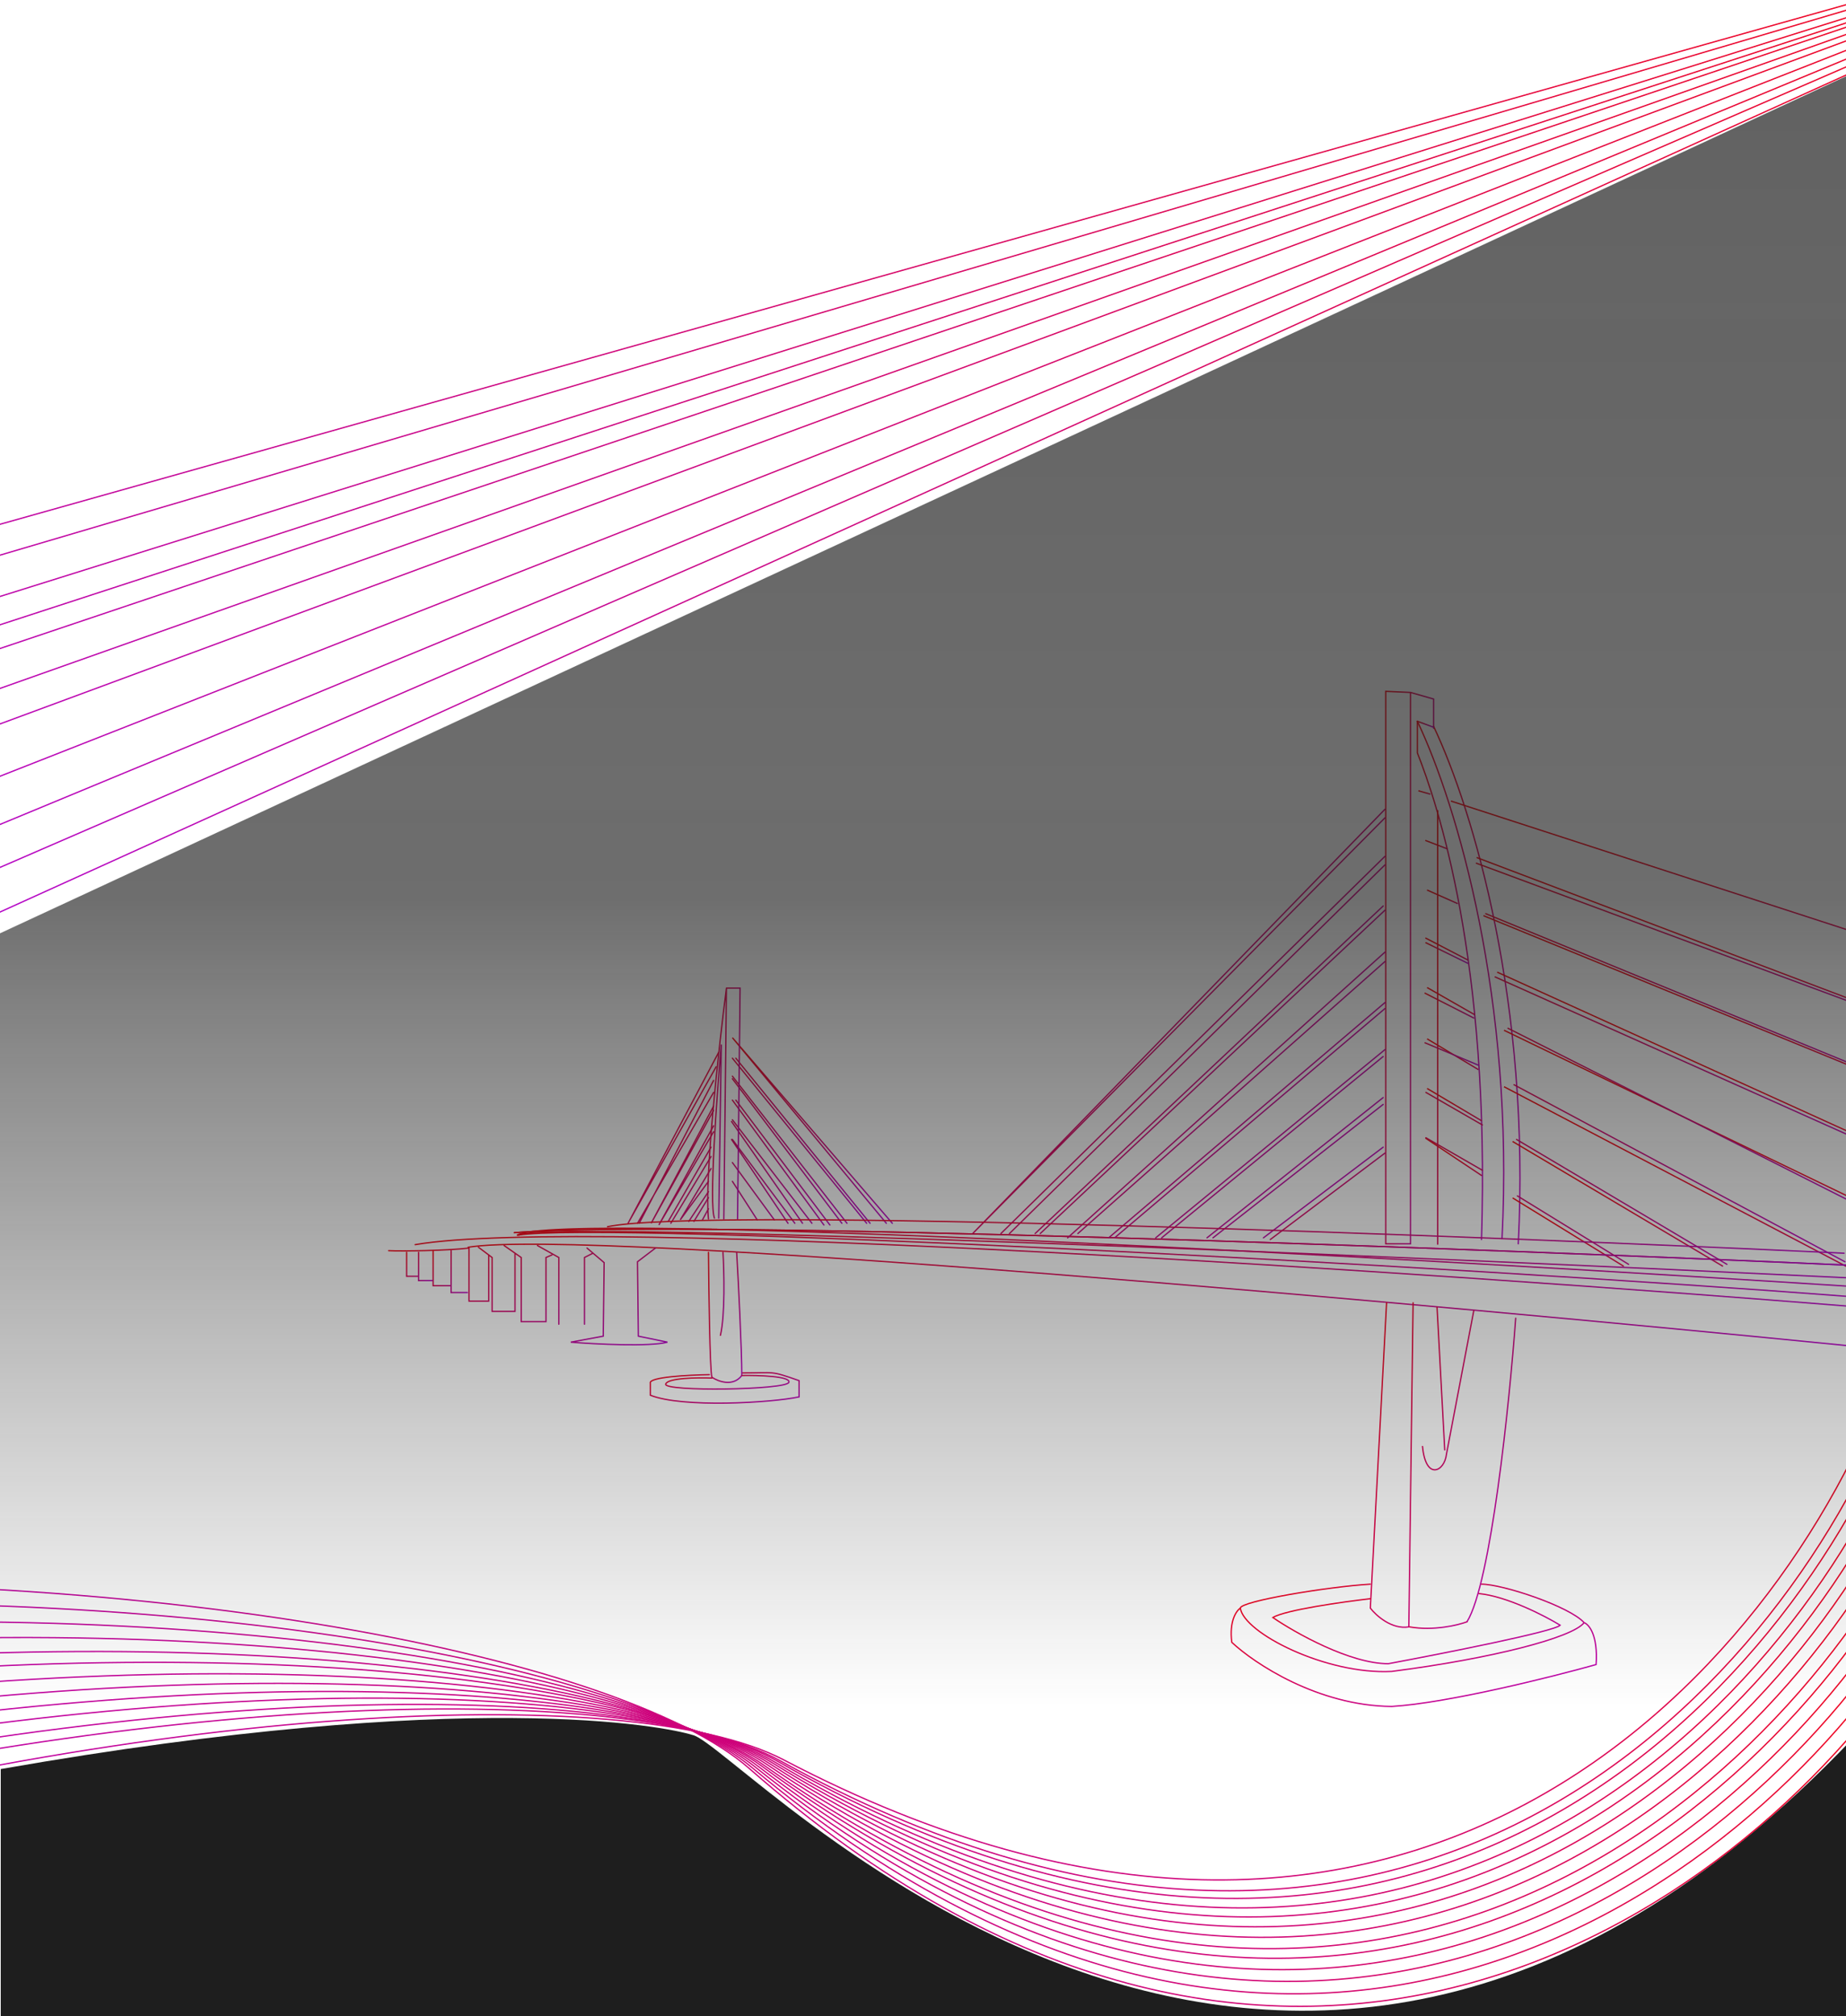 <svg width="1434" height="1566" viewBox="0 0 1434 1566" fill="none" xmlns="http://www.w3.org/2000/svg">
<g clip-path="url(#clip0_82_7338)">
<path d="M537.969 1347.65C574.427 1354.64 988.956 1824.1 1438.95 1350.64L1438.95 3201.01L0.579 3207.01L0.579 1374.12C365.165 1310.2 517.492 1341.15 537.969 1347.65Z" fill="#1E1E1E"/>
<path d="M1484.75 1165.65C1370.06 1397.27 1045.58 1675.24 596.37 1370.95C484.876 1295.42 93.502 1268.17 -349.477 1350.07" stroke="url(#paint0_linear_82_7338)" stroke-linecap="round"/>
<path d="M1468.64 1063.43C1380.62 1306.45 1089.36 1619.04 608.865 1367.01C489.608 1304.46 97.645 1321.25 -333.363 1452.29" stroke="url(#paint1_linear_82_7338)" stroke-linecap="round"/>
<path d="M1486.49 1185.01C1366.94 1414.16 1036.68 1685.23 593.979 1371.53C484.102 1293.67 93.39 1258.17 -351.219 1330.71" stroke="url(#paint2_linear_82_7338)" stroke-linecap="round"/>
<path d="M1489.09 1280.86C1346.38 1496.35 989.741 1731.65 582.029 1373.65C480.835 1284.8 95.925 1208.9 -353.814 1234.86" stroke="url(#paint3_linear_82_7338)" stroke-linecap="round"/>
<path d="M1489.38 1260.41C1351.47 1479.01 1000.15 1722.16 584.594 1373.3C481.454 1286.71 94.955 1219.37 -354.097 1255.31" stroke="url(#paint4_linear_82_7338)" stroke-linecap="round"/>
<path d="M1489.21 1240.01C1356.18 1461.62 1010.32 1712.48 587.143 1372.9C482.113 1288.61 94.219 1229.84 -353.929 1275.7" stroke="url(#paint5_linear_82_7338)" stroke-linecap="round"/>
<path d="M1488.62 1220.54C1360.31 1444.9 1019.83 1703.02 589.572 1372.46C482.783 1290.41 93.733 1239.85 -353.345 1295.18" stroke="url(#paint6_linear_82_7338)" stroke-linecap="round"/>
<path d="M1487.65 1201.4C1364.02 1428.38 1028.98 1693.52 591.949 1371.98C483.479 1292.17 93.462 1249.71 -352.37 1314.32" stroke="url(#paint7_linear_82_7338)" stroke-linecap="round"/>
<path d="M1482.74 1147.46C1372.66 1381.31 1053.78 1665.67 598.61 1370.35C485.638 1297.06 93.8 1277.58 -347.466 1368.26" stroke="url(#paint8_linear_82_7338)" stroke-linecap="round"/>
<path d="M1480.49 1130.14C1374.86 1366.03 1061.41 1656.38 600.735 1369.74C486.395 1298.6 94.259 1286.55 -345.211 1385.57" stroke="url(#paint9_linear_82_7338)" stroke-linecap="round"/>
<path d="M1478.1 1114.13C1376.63 1351.85 1068.34 1647.65 602.695 1369.15C487.123 1300.02 94.836 1294.86 -342.827 1401.58" stroke="url(#paint10_linear_82_7338)" stroke-linecap="round"/>
<path d="M1475.26 1097.17C1378.25 1336.73 1075.52 1638.24 604.766 1368.47C487.925 1301.52 95.609 1303.67 -339.986 1418.55" stroke="url(#paint11_linear_82_7338)" stroke-linecap="round"/>
<path d="M1472.7 1083.33C1379.36 1324.35 1081.27 1630.45 606.451 1367.9C488.601 1302.73 96.364 1310.88 -337.427 1432.39" stroke="url(#paint12_linear_82_7338)" stroke-linecap="round"/>
<path d="M1095.72 537.859L1095.72 966.126L1076.45 966.126L1076.45 537.001L1095.72 537.859ZM1095.72 537.859L1113.65 542.979L1113.65 565.565" stroke="url(#paint13_linear_82_7338)" stroke-linecap="round"/>
<path d="M1101.03 560.251C1132.25 626.015 1176.36 776.673 1166.79 962.14" stroke="url(#paint14_linear_82_7338)" stroke-linecap="round"/>
<path d="M1113.65 564.236C1144.87 630 1188.98 780.659 1179.42 966.126" stroke="url(#paint15_linear_82_7338)" stroke-linecap="round"/>
<path d="M1101.03 560.251L1113.65 564.901" stroke="url(#paint16_linear_82_7338)" stroke-linecap="round"/>
<path d="M1101.03 560.251L1101.03 584.829C1116.31 623.358 1157.76 745.452 1150.85 962.804" stroke="url(#paint17_linear_82_7338)" stroke-linecap="round"/>
<line x1="1127.09" y1="622.217" x2="1437.97" y2="723.188" stroke="url(#paint18_linear_82_7338)"/>
<line x1="1147.04" y1="666.068" x2="1438" y2="776.339" stroke="url(#paint19_linear_82_7338)"/>
<line x1="1152.37" y1="711.244" x2="1438.01" y2="828.157" stroke="url(#paint20_linear_82_7338)"/>
<line x1="1163.02" y1="755.094" x2="1438.03" y2="879.978" stroke="url(#paint21_linear_82_7338)"/>
<line x1="1168.34" y1="800.27" x2="1438.04" y2="930.469" stroke="url(#paint22_linear_82_7338)"/>
<line x1="1168.36" y1="844.12" x2="1434.07" y2="983.619" stroke="url(#paint23_linear_82_7338)"/>
<line x1="1175.02" y1="886.646" x2="1338.43" y2="983.631" stroke="url(#paint24_linear_82_7338)"/>
<line x1="1175.03" y1="930.493" x2="1261.38" y2="983.635" stroke="url(#paint25_linear_82_7338)"/>
<line x1="1101.83" y1="614.241" x2="1111.13" y2="616.898" stroke="url(#paint26_linear_82_7338)"/>
<line x1="1107.19" y1="652.783" x2="1124.46" y2="659.426" stroke="url(#paint27_linear_82_7338)"/>
<line x1="1108.54" y1="691.321" x2="1132.46" y2="701.95" stroke="url(#paint28_linear_82_7338)"/>
<line x1="1107.24" y1="728.534" x2="1140.45" y2="745.806" stroke="url(#paint29_linear_82_7338)"/>
<line x1="1108.59" y1="767.072" x2="1145.79" y2="788.329" stroke="url(#paint30_linear_82_7338)"/>
<line x1="1108.6" y1="806.934" x2="1148.45" y2="830.848" stroke="url(#paint31_linear_82_7338)"/>
<line x1="1108.59" y1="845.461" x2="1151.11" y2="870.704" stroke="url(#paint32_linear_82_7338)"/>
<line x1="1107.29" y1="884.003" x2="1151.13" y2="913.232" stroke="url(#paint33_linear_82_7338)"/>
<path d="M1436.49 1014.62C1120.29 989.152 454.819 943.936 322.494 966.788" stroke="url(#paint34_linear_82_7338)" stroke-linecap="round"/>
<line x1="1116.81" y1="629.336" x2="1116.81" y2="966.79" stroke="url(#paint35_linear_82_7338)"/>
<path d="M1435.83 982.732C1147.53 969.889 536.658 946.861 399.551 957.489" stroke="url(#paint36_linear_82_7338)" stroke-linecap="round"/>
<path d="M1435.83 982.732C1147.53 969.889 536.658 946.861 399.551 957.489" stroke="url(#paint37_linear_82_7338)" stroke-linecap="round"/>
<path d="M1439.81 1007.31C1119.85 982.733 469.301 948.19 401.545 959.484C431.305 939.822 1106.12 977.861 1439.81 999.339" stroke="url(#paint38_linear_82_7338)" stroke-linecap="round"/>
<path d="M1438.49 992.697C1101.92 976.533 423.599 947.26 402.873 959.483" stroke="url(#paint39_linear_82_7338)" stroke-linecap="round"/>
<path d="M1434.5 1045.17C1116.75 1013.51 457.742 953.901 363.68 968.781" stroke="url(#paint40_linear_82_7338)" stroke-linecap="round"/>
<path d="M561.635 972.769C562.521 987.604 563.363 1021.26 559.643 1037.2" stroke="url(#paint41_linear_82_7338)" stroke-linecap="round"/>
<path d="M1075.79 895.712L986.775 962.804" stroke="url(#paint42_linear_82_7338)" stroke-linecap="round"/>
<path d="M1074.46 891.062L981.461 961.476M1074.46 857.848L942.268 961.476M1074.46 852.534L937.618 961.476M1074.46 820.648L902.411 961.476M1075.79 815.334L897.761 961.476M1075.79 783.449L865.876 961.476M1075.79 778.799L861.226 961.476M1075.79 746.913L837.312 958.154M1075.79 739.606L829.341 961.476M1075.79 707.056L808.084 958.154M1074.46 703.735L804.098 958.154M1075.79 671.85L784.169 958.154M1075.79 665.207L777.527 958.154M1075.79 635.314L755.605 958.154L1075.79 628.671" stroke="url(#paint43_linear_82_7338)" stroke-linecap="round"/>
<path d="M693.164 950.183L568.943 806.034L688.514 950.183" stroke="url(#paint44_linear_82_7338)" stroke-linecap="round"/>
<path d="M571.6 821.977L675.892 950.183M673.234 950.183L568.943 821.977M568.943 835.927L657.956 950.183M653.97 950.183L568.943 837.92M571.6 854.527L644.67 951.512M640.02 951.512L568.943 854.527M568.943 869.805L630.721 950.183M623.413 950.183L568.278 871.134M617.435 950.183L568.943 885.084M612.121 950.183L568.278 885.084M601.492 947.526L568.943 903.019M588.207 947.526L568.943 917.633M558.314 817.327L488.677 948.717M487.9 950.183L488.677 948.717M556.321 828.62L488.677 948.717M554.328 839.248L496.536 950.183M554.328 848.548L495.207 950.183M554.328 862.498L505.836 950.183L554.328 859.177M554.328 874.455L511.814 951.512L554.328 879.105M552.336 891.062L519.122 948.717M552.336 898.369L521.114 950.183M552.336 907.669L528.421 947.526L550.343 917.633M550.343 925.605L535.064 948.717M550.343 930.255L539.05 948.717M550.343 938.89L545.693 947.526" stroke="url(#paint45_linear_82_7338)" stroke-linecap="round"/>
<path d="M564.293 767.506L562.3 946.861M564.293 767.506L574.921 767.506L572.929 946.861M564.293 767.506C558.314 814.005 547.155 914.976 550.343 946.861" stroke="url(#paint46_linear_82_7338)" stroke-linecap="round"/>
<path d="M1432.51 973.435C1144.43 959.928 549.013 936.899 471.957 952.842" stroke="url(#paint47_linear_82_7338)" stroke-linecap="round"/>
<path d="M1077.12 1011.96L1064.5 1249.11C1068.92 1254.87 1081.1 1265.85 1094.39 1263.72L1097.71 1011.96M1116.31 1015.28L1122.29 1126.22M1144.87 1017.94L1123.62 1129.54C1122.29 1142.82 1107.67 1150.66 1105.02 1123.56M1177.42 1023.92C1172.55 1090.12 1158.16 1229.98 1139.56 1259.74" stroke="url(#paint48_linear_82_7338)" stroke-linecap="round"/>
<path d="M1139.56 1259.74C1132.47 1262.39 1113.65 1266.91 1095.05 1263.72" stroke="url(#paint49_linear_82_7338)" stroke-linecap="round"/>
<path d="M1064.5 1241.8C1043.24 1244.24 998.333 1250.57 988.768 1256.42C1006.26 1268.37 1048.69 1292.29 1078.45 1292.29C1121.18 1284.32 1207.71 1267.18 1211.97 1262.39C1200.01 1255.09 1170.65 1239.94 1148.86 1237.82" stroke="url(#paint50_linear_82_7338)" stroke-linecap="round"/>
<path d="M572.265 972.769C573.594 996.24 576.251 1048.23 576.251 1068.42C569.342 1077.46 557.872 1073.07 553.001 1069.75C551.407 1063.38 550.565 1002.44 550.344 972.769" stroke="url(#paint51_linear_82_7338)" stroke-linecap="round"/>
<path d="M558.315 946.197L560.308 811.349C556.765 851.87 550.742 935.569 554.993 946.197" stroke="url(#paint52_linear_82_7338)" stroke-linecap="round"/>
<path d="M552.999 1070.42C541.707 1069.97 518.723 1070.28 517.128 1075.07C515.136 1081.04 610.792 1079.72 612.785 1073.74C614.379 1068.95 589.092 1068.2 576.249 1068.42" stroke="url(#paint53_linear_82_7338)" stroke-linecap="round"/>
<path d="M551.007 1067.77C535.064 1067.99 503.577 1069.63 505.172 1074.41L505.172 1083.71C529.75 1093.67 598.835 1089.69 620.756 1085.04L620.756 1072.42C598.171 1064.44 602.157 1066.44 576.914 1066.44" stroke="url(#paint54_linear_82_7338)" stroke-linecap="round"/>
<path d="M456.015 969.447L460.665 973.399M509.158 969.447L495.208 980.075L495.872 1037.87L518.458 1042.52C504.641 1046.24 462.658 1044.07 443.394 1042.52L468.637 1037.87L469.301 980.74L460.665 973.399M460.665 973.399L454.022 976.754L454.022 1028.57M417.487 967.454L434.094 976.754L434.094 1028.57M428.78 974.761L424.13 976.754L424.13 1026.57L404.866 1026.57L404.866 976.754L402.019 974.761L400.073 973.399M391.58 967.454L400.073 973.399M400.073 973.399L400.073 1018.6L382.28 1018.6L382.28 976.754L379.623 974.761M371.652 968.783L379.623 974.761M379.623 974.761L379.623 1010.63L364.345 1010.63L364.345 969.447C347.738 971.44 311.468 971.971 301.902 971.44" stroke="url(#paint55_linear_82_7338)" stroke-linecap="round"/>
<path d="M350.395 971.44L350.395 998.675M363.017 1003.99L350.395 1003.99L350.395 998.675M336.445 971.44L336.445 998.675L350.395 998.675" stroke="url(#paint56_linear_82_7338)" stroke-linecap="round"/>
<path d="M325.151 972.769L325.151 991.368M335.78 994.69L325.151 994.69L325.151 991.368M315.852 972.769L315.852 991.368L325.151 991.368" stroke="url(#paint57_linear_82_7338)" stroke-linecap="round"/>
<path d="M1178.75 928.926L1265.11 982.068M1151.52 908.997L1107.67 883.755M1178.09 885.083L1341.5 982.068M1151.52 873.791L1107.67 848.548M1176.09 842.569L1433.17 980.075M1171.44 798.727L1437.16 932.911M1161.48 758.87L1439.15 883.091M1437.16 825.962L1154.17 709.713M1146.87 670.521L1437.16 778.134" stroke="url(#paint58_linear_82_7338)" stroke-linecap="round"/>
<path d="M1107.01 810.02L1148.2 827.291M1107.01 771.492L1144.87 790.756" stroke="url(#paint59_linear_82_7338)" stroke-linecap="round"/>
<path d="M1107.67 732.299L1140.22 748.242" stroke="url(#paint60_linear_82_7338)" stroke-linecap="round"/>
<path d="M1064.49 1230.51C1031.28 1232.5 963.524 1243.79 963.524 1249.11M963.524 1249.11C966.181 1268.37 1030.09 1300.92 1081.1 1298.27C1158.82 1288.3 1221.53 1272.09 1230.56 1260.4M963.524 1249.11C960.424 1251.1 954.756 1259.21 956.881 1275.68C974.374 1292.07 1023.71 1324.97 1081.1 1325.5C1124.68 1322.84 1205.1 1302.69 1239.86 1292.95C1241.46 1270.1 1234.33 1261.73 1230.56 1260.4M1230.56 1260.4C1219.27 1247.78 1167.33 1230.51 1150.85 1230.51" stroke="url(#paint61_linear_82_7338)" stroke-linecap="round"/>
<path d="M-0.098 725.001L1439.9 56.501L1439.9 1325L-0.098 1325L-0.098 725.001Z" fill="url(#paint62_linear_82_7338)" fill-opacity="0.7"/>
<line y1="-0.5" x2="2217.03" y2="-0.5" transform="matrix(-0.911 0.413 0.361 0.933 1751.91 -85.252)" stroke="url(#paint63_linear_82_7338)"/>
<line y1="-0.5" x2="2280.51" y2="-0.5" transform="matrix(-0.924 0.383 0.33 0.944 1751.91 -85.252)" stroke="url(#paint64_linear_82_7338)"/>
<line y1="-0.5" x2="2362.5" y2="-0.5" transform="matrix(-0.938 0.347 0.294 0.956 1751.91 -85.252)" stroke="url(#paint65_linear_82_7338)"/>
<line y1="-0.5" x2="2434.09" y2="-0.5" transform="matrix(-0.948 0.319 0.265 0.964 1751.91 -85.252)" stroke="url(#paint66_linear_82_7338)"/>
<line y1="-0.5" x2="2488.95" y2="-0.5" transform="matrix(-0.954 0.299 0.245 0.97 1751.91 -85.252)" stroke="url(#paint67_linear_82_7338)"/>
<line y1="-0.5" x2="2569.92" y2="-0.5" transform="matrix(-0.963 0.271 0.217 0.976 1751.91 -85.252)" stroke="url(#paint68_linear_82_7338)"/>
<line y1="-0.5" x2="2533.3" y2="-0.5" transform="matrix(-0.959 0.283 0.229 0.973 1751.91 -85.252)" stroke="url(#paint69_linear_82_7338)"/>
<line y1="-0.5" x2="2458.11" y2="-0.5" transform="matrix(-0.951 0.31 0.256 0.967 1751.91 -85.252)" stroke="url(#paint70_linear_82_7338)"/>
<line y1="-0.5" x2="2318.04" y2="-0.5" transform="matrix(-0.931 0.366 0.313 0.95 1751.91 -85.252)" stroke="url(#paint71_linear_82_7338)"/>
<line y1="-0.5" x2="2248.83" y2="-0.5" transform="matrix(-0.918 0.398 0.345 0.939 1751.91 -85.252)" stroke="url(#paint72_linear_82_7338)"/>
<line y1="-0.5" x2="2396.05" y2="-0.5" transform="matrix(-0.943 0.334 0.28 0.96 1751.91 -85.252)" stroke="url(#paint73_linear_82_7338)"/>
</g>
<defs>
<linearGradient id="paint0_linear_82_7338" x1="1613.52" y1="1182.55" x2="1135.04" y2="2210.93" gradientUnits="userSpaceOnUse">
<stop stop-color="#F80005"/>
<stop offset="1" stop-color="#A800E3"/>
</linearGradient>
<linearGradient id="paint1_linear_82_7338" x1="1598.49" y1="1065.79" x2="1238.29" y2="2141.33" gradientUnits="userSpaceOnUse">
<stop stop-color="#F80005"/>
<stop offset="1" stop-color="#A800E3"/>
</linearGradient>
<linearGradient id="paint2_linear_82_7338" x1="1614.88" y1="1204.63" x2="1114.82" y2="2222.69" gradientUnits="userSpaceOnUse">
<stop stop-color="#F80005"/>
<stop offset="1" stop-color="#A800E3"/>
</linearGradient>
<linearGradient id="paint3_linear_82_7338" x1="1614.74" y1="1313.71" x2="1011.62" y2="2274.31" gradientUnits="userSpaceOnUse">
<stop stop-color="#F80005"/>
<stop offset="1" stop-color="#A800E3"/>
</linearGradient>
<linearGradient id="paint4_linear_82_7338" x1="1615.72" y1="1290.46" x2="1034.06" y2="2264.21" gradientUnits="userSpaceOnUse">
<stop stop-color="#F80005"/>
<stop offset="1" stop-color="#A800E3"/>
</linearGradient>
<linearGradient id="paint5_linear_82_7338" x1="1616.19" y1="1267.26" x2="1056.22" y2="2253.64" gradientUnits="userSpaceOnUse">
<stop stop-color="#F80005"/>
<stop offset="1" stop-color="#A800E3"/>
</linearGradient>
<linearGradient id="paint6_linear_82_7338" x1="1616.15" y1="1245.09" x2="1077.16" y2="2243.09" gradientUnits="userSpaceOnUse">
<stop stop-color="#F80005"/>
<stop offset="1" stop-color="#A800E3"/>
</linearGradient>
<linearGradient id="paint7_linear_82_7338" x1="1615.66" y1="1223.3" x2="1097.53" y2="2232.28" gradientUnits="userSpaceOnUse">
<stop stop-color="#F80005"/>
<stop offset="1" stop-color="#A800E3"/>
</linearGradient>
<linearGradient id="paint8_linear_82_7338" x1="1611.82" y1="1161.8" x2="1153.85" y2="2199.48" gradientUnits="userSpaceOnUse">
<stop stop-color="#F80005"/>
<stop offset="1" stop-color="#A800E3"/>
</linearGradient>
<linearGradient id="paint9_linear_82_7338" x1="1609.81" y1="1142.03" x2="1171.58" y2="2188.2" gradientUnits="userSpaceOnUse">
<stop stop-color="#F80005"/>
<stop offset="1" stop-color="#A800E3"/>
</linearGradient>
<linearGradient id="paint10_linear_82_7338" x1="1607.62" y1="1123.75" x2="1187.82" y2="2177.45" gradientUnits="userSpaceOnUse">
<stop stop-color="#F80005"/>
<stop offset="1" stop-color="#A800E3"/>
</linearGradient>
<linearGradient id="paint11_linear_82_7338" x1="1604.94" y1="1104.37" x2="1204.88" y2="2165.72" gradientUnits="userSpaceOnUse">
<stop stop-color="#F80005"/>
<stop offset="1" stop-color="#A800E3"/>
</linearGradient>
<linearGradient id="paint12_linear_82_7338" x1="1602.47" y1="1088.55" x2="1218.67" y2="2155.88" gradientUnits="userSpaceOnUse">
<stop stop-color="#F80005"/>
<stop offset="1" stop-color="#A800E3"/>
</linearGradient>
<linearGradient id="paint13_linear_82_7338" x1="1073.76" y1="537.001" x2="1151.73" y2="542.045" gradientUnits="userSpaceOnUse">
<stop stop-color="#F80005"/>
<stop offset="1" stop-color="#A800E3"/>
</linearGradient>
<linearGradient id="paint14_linear_82_7338" x1="1096.18" y1="560.251" x2="1235.24" y2="577.575" gradientUnits="userSpaceOnUse">
<stop stop-color="#F80005"/>
<stop offset="1" stop-color="#A800E3"/>
</linearGradient>
<linearGradient id="paint15_linear_82_7338" x1="1108.8" y1="564.236" x2="1247.86" y2="581.56" gradientUnits="userSpaceOnUse">
<stop stop-color="#F80005"/>
<stop offset="1" stop-color="#A800E3"/>
</linearGradient>
<linearGradient id="paint16_linear_82_7338" x1="1100.12" y1="560.251" x2="1105.32" y2="570.797" gradientUnits="userSpaceOnUse">
<stop stop-color="#F80005"/>
<stop offset="1" stop-color="#A800E3"/>
</linearGradient>
<linearGradient id="paint17_linear_82_7338" x1="1097.37" y1="560.251" x2="1202.93" y2="570.15" gradientUnits="userSpaceOnUse">
<stop stop-color="#F80005"/>
<stop offset="1" stop-color="#A800E3"/>
</linearGradient>
<linearGradient id="paint18_linear_82_7338" x1="1104.44" y1="615.386" x2="1103.58" y2="618.072" gradientUnits="userSpaceOnUse">
<stop stop-color="#F80005"/>
<stop offset="1" stop-color="#A800E3"/>
</linearGradient>
<linearGradient id="paint19_linear_82_7338" x1="1125.81" y1="658.556" x2="1124.82" y2="661.198" gradientUnits="userSpaceOnUse">
<stop stop-color="#F80005"/>
<stop offset="1" stop-color="#A800E3"/>
</linearGradient>
<linearGradient id="paint20_linear_82_7338" x1="1131.51" y1="703.246" x2="1130.45" y2="705.861" gradientUnits="userSpaceOnUse">
<stop stop-color="#F80005"/>
<stop offset="1" stop-color="#A800E3"/>
</linearGradient>
<linearGradient id="paint21_linear_82_7338" x1="1142.91" y1="746.511" x2="1141.75" y2="749.085" gradientUnits="userSpaceOnUse">
<stop stop-color="#F80005"/>
<stop offset="1" stop-color="#A800E3"/>
</linearGradient>
<linearGradient id="paint22_linear_82_7338" x1="1148.61" y1="791.298" x2="1147.39" y2="793.844" gradientUnits="userSpaceOnUse">
<stop stop-color="#F80005"/>
<stop offset="1" stop-color="#A800E3"/>
</linearGradient>
<linearGradient id="paint23_linear_82_7338" x1="1148.89" y1="834.467" x2="1147.59" y2="836.971" gradientUnits="userSpaceOnUse">
<stop stop-color="#F80005"/>
<stop offset="1" stop-color="#A800E3"/>
</linearGradient>
<linearGradient id="paint24_linear_82_7338" x1="1162.94" y1="880.058" x2="1161.52" y2="882.493" gradientUnits="userSpaceOnUse">
<stop stop-color="#F80005"/>
<stop offset="1" stop-color="#A800E3"/>
</linearGradient>
<linearGradient id="paint25_linear_82_7338" x1="1168.52" y1="927.073" x2="1167.07" y2="929.495" gradientUnits="userSpaceOnUse">
<stop stop-color="#F80005"/>
<stop offset="1" stop-color="#A800E3"/>
</linearGradient>
<linearGradient id="paint26_linear_82_7338" x1="1101.02" y1="614.529" x2="1100.63" y2="617.296" gradientUnits="userSpaceOnUse">
<stop stop-color="#F80005"/>
<stop offset="1" stop-color="#A800E3"/>
</linearGradient>
<linearGradient id="paint27_linear_82_7338" x1="1105.76" y1="652.769" x2="1104.94" y2="655.461" gradientUnits="userSpaceOnUse">
<stop stop-color="#F80005"/>
<stop offset="1" stop-color="#A800E3"/>
</linearGradient>
<linearGradient id="paint28_linear_82_7338" x1="1106.61" y1="691.009" x2="1105.6" y2="693.639" gradientUnits="userSpaceOnUse">
<stop stop-color="#F80005"/>
<stop offset="1" stop-color="#A800E3"/>
</linearGradient>
<linearGradient id="paint29_linear_82_7338" x1="1104.61" y1="727.728" x2="1103.4" y2="730.274" gradientUnits="userSpaceOnUse">
<stop stop-color="#F80005"/>
<stop offset="1" stop-color="#A800E3"/>
</linearGradient>
<linearGradient id="paint30_linear_82_7338" x1="1105.65" y1="765.968" x2="1104.32" y2="768.458" gradientUnits="userSpaceOnUse">
<stop stop-color="#F80005"/>
<stop offset="1" stop-color="#A800E3"/>
</linearGradient>
<linearGradient id="paint31_linear_82_7338" x1="1105.45" y1="805.632" x2="1104.07" y2="808.091" gradientUnits="userSpaceOnUse">
<stop stop-color="#F80005"/>
<stop offset="1" stop-color="#A800E3"/>
</linearGradient>
<linearGradient id="paint32_linear_82_7338" x1="1105.26" y1="844.064" x2="1103.89" y2="846.527" gradientUnits="userSpaceOnUse">
<stop stop-color="#F80005"/>
<stop offset="1" stop-color="#A800E3"/>
</linearGradient>
<linearGradient id="paint33_linear_82_7338" x1="1103.84" y1="882.304" x2="1102.33" y2="884.69" gradientUnits="userSpaceOnUse">
<stop stop-color="#F80005"/>
<stop offset="1" stop-color="#A800E3"/>
</linearGradient>
<linearGradient id="paint34_linear_82_7338" x1="241.877" y1="960.531" x2="251.761" y2="1112.45" gradientUnits="userSpaceOnUse">
<stop stop-color="#F80005"/>
<stop offset="1" stop-color="#A800E3"/>
</linearGradient>
<linearGradient id="paint35_linear_82_7338" x1="1116.31" y1="604.915" x2="1113.49" y2="604.927" gradientUnits="userSpaceOnUse">
<stop stop-color="#F80005"/>
<stop offset="1" stop-color="#A800E3"/>
</linearGradient>
<linearGradient id="paint36_linear_82_7338" x1="324.558" y1="954.766" x2="327.408" y2="1033.55" gradientUnits="userSpaceOnUse">
<stop stop-color="#F80005"/>
<stop offset="1" stop-color="#A800E3"/>
</linearGradient>
<linearGradient id="paint37_linear_82_7338" x1="324.558" y1="954.766" x2="327.408" y2="1033.55" gradientUnits="userSpaceOnUse">
<stop stop-color="#F80005"/>
<stop offset="1" stop-color="#A800E3"/>
</linearGradient>
<linearGradient id="paint38_linear_82_7338" x1="326.408" y1="954.013" x2="336.702" y2="1103.65" gradientUnits="userSpaceOnUse">
<stop stop-color="#F80005"/>
<stop offset="1" stop-color="#A800E3"/>
</linearGradient>
<linearGradient id="paint39_linear_82_7338" x1="327.929" y1="956.577" x2="332.681" y2="1058.24" gradientUnits="userSpaceOnUse">
<stop stop-color="#F80005"/>
<stop offset="1" stop-color="#A800E3"/>
</linearGradient>
<linearGradient id="paint40_linear_82_7338" x1="286.188" y1="966.437" x2="307.862" y2="1186.39" gradientUnits="userSpaceOnUse">
<stop stop-color="#F80005"/>
<stop offset="1" stop-color="#A800E3"/>
</linearGradient>
<linearGradient id="paint41_linear_82_7338" x1="559.443" y1="972.769" x2="565.23" y2="972.953" gradientUnits="userSpaceOnUse">
<stop stop-color="#F80005"/>
<stop offset="1" stop-color="#A800E3"/>
</linearGradient>
<linearGradient id="paint42_linear_82_7338" x1="980.334" y1="895.712" x2="1074.95" y2="989.387" gradientUnits="userSpaceOnUse">
<stop stop-color="#F80005"/>
<stop offset="1" stop-color="#A800E3"/>
</linearGradient>
<linearGradient id="paint43_linear_82_7338" x1="732.435" y1="628.671" x2="1177.16" y2="947.944" gradientUnits="userSpaceOnUse">
<stop stop-color="#F80005"/>
<stop offset="1" stop-color="#A800E3"/>
</linearGradient>
<linearGradient id="paint44_linear_82_7338" x1="559.954" y1="806.034" x2="744.93" y2="924.982" gradientUnits="userSpaceOnUse">
<stop stop-color="#F80005"/>
<stop offset="1" stop-color="#A800E3"/>
</linearGradient>
<linearGradient id="paint45_linear_82_7338" x1="474.296" y1="817.327" x2="663.36" y2="1014.98" gradientUnits="userSpaceOnUse">
<stop stop-color="#F80005"/>
<stop offset="1" stop-color="#A800E3"/>
</linearGradient>
<linearGradient id="paint46_linear_82_7338" x1="547.962" y1="767.506" x2="600.305" y2="772.981" gradientUnits="userSpaceOnUse">
<stop stop-color="#F80005"/>
<stop offset="1" stop-color="#A800E3"/>
</linearGradient>
<linearGradient id="paint47_linear_82_7338" x1="402.445" y1="947.427" x2="405.103" y2="1020.69" gradientUnits="userSpaceOnUse">
<stop stop-color="#F80005"/>
<stop offset="1" stop-color="#A800E3"/>
</linearGradient>
<linearGradient id="paint48_linear_82_7338" x1="1056.32" y1="1011.96" x2="1270.12" y2="1083.44" gradientUnits="userSpaceOnUse">
<stop stop-color="#F80005"/>
<stop offset="1" stop-color="#A800E3"/>
</linearGradient>
<linearGradient id="paint49_linear_82_7338" x1="1091.83" y1="1259.74" x2="1093.98" y2="1273.75" gradientUnits="userSpaceOnUse">
<stop stop-color="#F80005"/>
<stop offset="1" stop-color="#A800E3"/>
</linearGradient>
<linearGradient id="paint50_linear_82_7338" x1="972.615" y1="1237.82" x2="1018.01" y2="1376.62" gradientUnits="userSpaceOnUse">
<stop stop-color="#F80005"/>
<stop offset="1" stop-color="#A800E3"/>
</linearGradient>
<linearGradient id="paint51_linear_82_7338" x1="548.469" y1="972.769" x2="601.073" y2="982.835" gradientUnits="userSpaceOnUse">
<stop stop-color="#F80005"/>
<stop offset="1" stop-color="#A800E3"/>
</linearGradient>
<linearGradient id="paint52_linear_82_7338" x1="553.041" y1="811.349" x2="567.284" y2="811.883" gradientUnits="userSpaceOnUse">
<stop stop-color="#F80005"/>
<stop offset="1" stop-color="#A800E3"/>
</linearGradient>
<linearGradient id="paint53_linear_82_7338" x1="510.168" y1="1068.39" x2="514.469" y2="1097.52" gradientUnits="userSpaceOnUse">
<stop stop-color="#F80005"/>
<stop offset="1" stop-color="#A800E3"/>
</linearGradient>
<linearGradient id="paint54_linear_82_7338" x1="496.745" y1="1066.21" x2="513.794" y2="1128.34" gradientUnits="userSpaceOnUse">
<stop stop-color="#F80005"/>
<stop offset="1" stop-color="#A800E3"/>
</linearGradient>
<linearGradient id="paint55_linear_82_7338" x1="286.231" y1="967.454" x2="370.785" y2="1144.63" gradientUnits="userSpaceOnUse">
<stop stop-color="#F80005"/>
<stop offset="1" stop-color="#A800E3"/>
</linearGradient>
<linearGradient id="paint56_linear_82_7338" x1="334.522" y1="971.44" x2="375.315" y2="996.288" gradientUnits="userSpaceOnUse">
<stop stop-color="#F80005"/>
<stop offset="1" stop-color="#A800E3"/>
</linearGradient>
<linearGradient id="paint57_linear_82_7338" x1="314.409" y1="972.769" x2="343.136" y2="992.256" gradientUnits="userSpaceOnUse">
<stop stop-color="#F80005"/>
<stop offset="1" stop-color="#A800E3"/>
</linearGradient>
<linearGradient id="paint58_linear_82_7338" x1="1083.69" y1="670.521" x2="1511.64" y2="1010.29" gradientUnits="userSpaceOnUse">
<stop stop-color="#F80005"/>
<stop offset="1" stop-color="#A800E3"/>
</linearGradient>
<linearGradient id="paint59_linear_82_7338" x1="1104.03" y1="771.492" x2="1170.54" y2="808.125" gradientUnits="userSpaceOnUse">
<stop stop-color="#F80005"/>
<stop offset="1" stop-color="#A800E3"/>
</linearGradient>
<linearGradient id="paint60_linear_82_7338" x1="1105.32" y1="732.299" x2="1125.95" y2="763.729" gradientUnits="userSpaceOnUse">
<stop stop-color="#F80005"/>
<stop offset="1" stop-color="#A800E3"/>
</linearGradient>
<linearGradient id="paint61_linear_82_7338" x1="935.887" y1="1230.51" x2="1035.97" y2="1453.54" gradientUnits="userSpaceOnUse">
<stop stop-color="#F80005"/>
<stop offset="1" stop-color="#A800E3"/>
</linearGradient>
<linearGradient id="paint62_linear_82_7338" x1="719.902" y1="56.501" x2="719.902" y2="1325" gradientUnits="userSpaceOnUse">
<stop stop-color="#1E1E1E"/>
<stop offset="0.505" stop-color="#1E1E1E" stop-opacity="0.92"/>
<stop offset="1" stop-color="#1E1E1E" stop-opacity="0"/>
</linearGradient>
<linearGradient id="paint63_linear_82_7338" x1="0" y1="0.5" x2="2217.03" y2="0.5" gradientUnits="userSpaceOnUse">
<stop stop-color="#F80005"/>
<stop offset="1" stop-color="#A800E3"/>
</linearGradient>
<linearGradient id="paint64_linear_82_7338" x1="0" y1="0.5" x2="2280.51" y2="0.5" gradientUnits="userSpaceOnUse">
<stop stop-color="#F80005"/>
<stop offset="1" stop-color="#A800E3"/>
</linearGradient>
<linearGradient id="paint65_linear_82_7338" x1="0" y1="0.5" x2="2362.5" y2="0.5" gradientUnits="userSpaceOnUse">
<stop stop-color="#F80005"/>
<stop offset="1" stop-color="#A800E3"/>
</linearGradient>
<linearGradient id="paint66_linear_82_7338" x1="0" y1="0.5" x2="2434.09" y2="0.5" gradientUnits="userSpaceOnUse">
<stop stop-color="#F80005"/>
<stop offset="1" stop-color="#A800E3"/>
</linearGradient>
<linearGradient id="paint67_linear_82_7338" x1="0" y1="0.5" x2="2488.95" y2="0.5" gradientUnits="userSpaceOnUse">
<stop stop-color="#F80005"/>
<stop offset="1" stop-color="#A800E3"/>
</linearGradient>
<linearGradient id="paint68_linear_82_7338" x1="0" y1="0.5" x2="2569.92" y2="0.5" gradientUnits="userSpaceOnUse">
<stop stop-color="#F80005"/>
<stop offset="1" stop-color="#A800E3"/>
</linearGradient>
<linearGradient id="paint69_linear_82_7338" x1="0" y1="0.5" x2="2533.3" y2="0.5" gradientUnits="userSpaceOnUse">
<stop stop-color="#F80005"/>
<stop offset="1" stop-color="#A800E3"/>
</linearGradient>
<linearGradient id="paint70_linear_82_7338" x1="0" y1="0.5" x2="2458.11" y2="0.5" gradientUnits="userSpaceOnUse">
<stop stop-color="#F80005"/>
<stop offset="1" stop-color="#A800E3"/>
</linearGradient>
<linearGradient id="paint71_linear_82_7338" x1="0" y1="0.5" x2="2318.04" y2="0.5" gradientUnits="userSpaceOnUse">
<stop stop-color="#F80005"/>
<stop offset="1" stop-color="#A800E3"/>
</linearGradient>
<linearGradient id="paint72_linear_82_7338" x1="0" y1="0.5" x2="2248.83" y2="0.5" gradientUnits="userSpaceOnUse">
<stop stop-color="#F80005"/>
<stop offset="1" stop-color="#A800E3"/>
</linearGradient>
<linearGradient id="paint73_linear_82_7338" x1="0" y1="0.5" x2="2396.05" y2="0.5" gradientUnits="userSpaceOnUse">
<stop stop-color="#F80005"/>
<stop offset="1" stop-color="#A800E3"/>
</linearGradient>
<clipPath id="clip0_82_7338">
<rect width="1434" height="1566" fill="white"/>
</clipPath>
</defs>
</svg>

